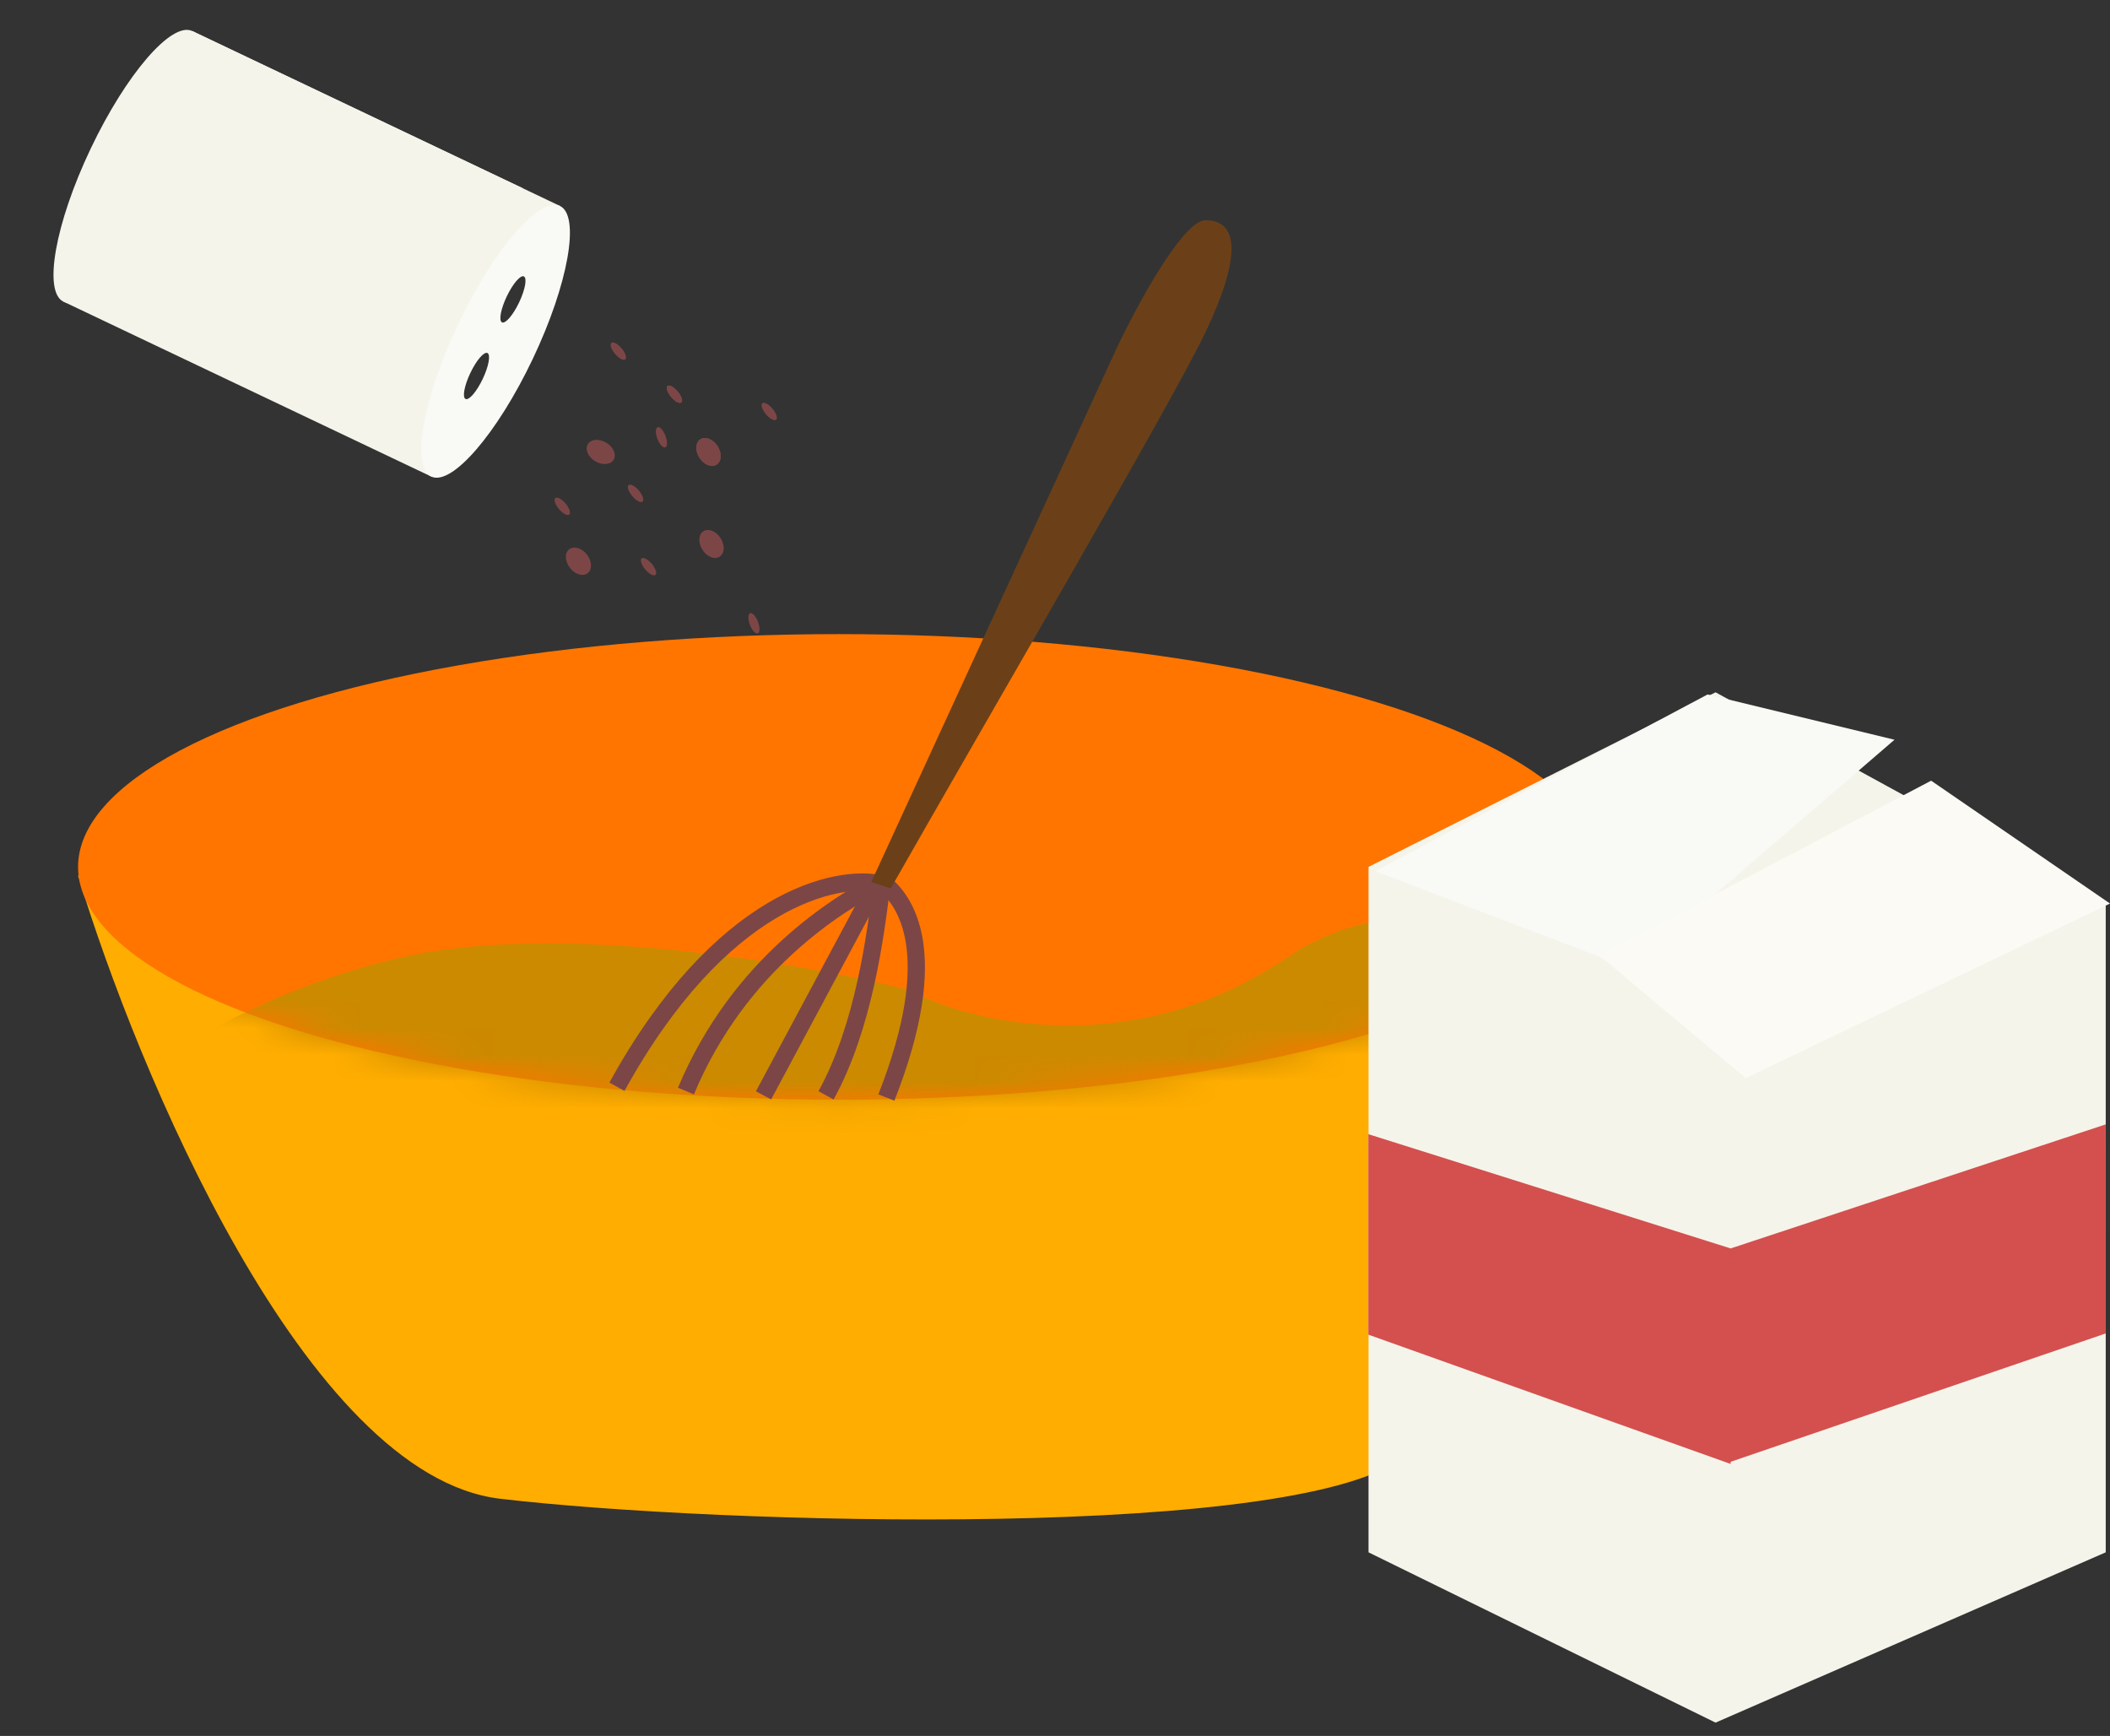 <svg width="79" height="65" viewBox="0 0 79 65" fill="none" xmlns="http://www.w3.org/2000/svg">
<rect x="0" y="0" width="79" height="65" fill="#333333" stroke="none"/>
<path d="M18.722 56.117C11.438 55.255 5.105 39.998 2.922 32.782H59.901C58.7 38.898 55.578 51.788 52.697 54.428C49.095 57.727 26.811 57.075 18.722 56.117Z" fill="#FFAD00"/>
<ellipse cx="31.412" cy="32.459" rx="28.489" ry="8.716" fill="#FF7500"/>
<mask id="mask0_3408_14442" style="mask-type:alpha" maskUnits="userSpaceOnUse" x="2" y="23" width="58" height="19">
<ellipse cx="31.412" cy="32.459" rx="28.489" ry="8.716" fill="#FF7500"/>
</mask>
<g mask="url(#mask0_3408_14442)">
<path d="M15.029 35.849C9.089 37.205 4.591 40.449 3.084 41.902L11.235 48.923L55.705 55.218L64.744 39.481C61.65 36.629 54.01 31.911 48.199 35.849C42.388 39.788 36.308 38.297 33.995 37.06C30.148 36.091 20.969 34.493 15.029 35.849Z" fill="#CC8A00"/>
</g>
<path d="M33.026 33.105C31.331 32.702 26.973 33.654 23.099 40.691" stroke="#7C4647" stroke-width="0.646"/>
<path d="M33.026 33.024C33.914 33.697 35.318 35.672 33.187 41.095" stroke="#7C4647" stroke-width="0.646"/>
<path d="M33.026 33.024C32.784 35.015 32.348 38.432 30.928 41.014" stroke="#7C4647" stroke-width="0.646"/>
<path d="M32.865 33.024L28.587 41.014" stroke="#7C4647" stroke-width="0.646"/>
<path d="M32.945 33.024C31.385 33.858 27.683 36.075 25.682 40.853" stroke="#7C4647" stroke-width="0.646"/>
<path d="M41.823 13.009L32.622 33.024L33.349 33.266C36.846 27.106 43.905 15.027 45.132 12.444C46.665 9.216 46.181 8.247 45.132 8.247C44.293 8.247 42.576 11.422 41.823 13.009Z" fill="#6B4018"/>
<rect x="19.572" y="7.048" width="11.115" height="13.704" transform="rotate(115.438 19.572 7.048)" fill="#F5F4EA"/>
<rect x="20.965" y="7.711" width="2.646" height="15.245" transform="rotate(115.438 20.965 7.711)" fill="#F5F4EA"/>
<rect x="17.282" y="15.454" width="2.646" height="15.245" transform="rotate(115.438 17.282 15.454)" fill="#F5F4EA"/>
<rect x="19.645" y="8.49" width="9.316" height="2.398" transform="rotate(115.438 19.645 8.49)" fill="#F5F4EA"/>
<path fill-rule="evenodd" clip-rule="evenodd" d="M16.145 17.844C15.376 17.478 15.832 14.913 17.163 12.115C18.493 9.317 20.196 7.345 20.965 7.711C21.733 8.076 21.278 10.641 19.947 13.439C18.616 16.238 16.914 18.209 16.145 17.844ZM18.796 12.071C18.924 12.132 19.211 11.796 19.437 11.321C19.663 10.846 19.742 10.411 19.614 10.35C19.486 10.289 19.199 10.625 18.973 11.1C18.747 11.575 18.668 12.01 18.796 12.071ZM18.073 14.189C17.847 14.664 17.56 15 17.431 14.939C17.303 14.878 17.383 14.443 17.609 13.968C17.835 13.493 18.122 13.157 18.25 13.218C18.378 13.279 18.299 13.714 18.073 14.189Z" fill="#F9F9F5"/>
<ellipse cx="4.787" cy="6.229" rx="5.611" ry="1.542" transform="rotate(115.438 4.787 6.229)" fill="#F5F4EA"/>
<ellipse cx="22.492" cy="16.923" rx="0.404" ry="0.565" transform="rotate(-58.826 22.492 16.923)" fill="#7C4647"/>
<ellipse cx="26.527" cy="16.923" rx="0.404" ry="0.565" transform="rotate(-32.583 26.527 16.923)" fill="#7C4647"/>
<ellipse cx="26.527" cy="16.923" rx="0.404" ry="0.565" transform="rotate(-32.583 26.527 16.923)" fill="#7C4647"/>
<ellipse cx="21.657" cy="21.014" rx="0.404" ry="0.565" transform="rotate(-37.66 21.657 21.014)" fill="#7C4647"/>
<ellipse cx="26.64" cy="20.368" rx="0.404" ry="0.565" transform="rotate(-32.485 26.64 20.368)" fill="#7C4647"/>
<ellipse cx="23.151" cy="13.147" rx="0.161" ry="0.404" transform="rotate(-40.092 23.151 13.147)" fill="#7C4647"/>
<ellipse cx="23.797" cy="18.473" rx="0.161" ry="0.404" transform="rotate(-40.092 23.797 18.473)" fill="#7C4647"/>
<ellipse cx="21.053" cy="18.958" rx="0.161" ry="0.404" transform="rotate(-40.092 21.053 18.958)" fill="#7C4647"/>
<ellipse cx="24.281" cy="21.217" rx="0.161" ry="0.404" transform="rotate(-40.092 24.281 21.217)" fill="#7C4647"/>
<ellipse cx="28.801" cy="15.407" rx="0.161" ry="0.404" transform="rotate(-40.092 28.801 15.407)" fill="#7C4647"/>
<ellipse cx="24.765" cy="16.375" rx="0.161" ry="0.404" transform="rotate(-20.916 24.765 16.375)" fill="#7C4647"/>
<ellipse cx="28.228" cy="23.338" rx="0.161" ry="0.404" transform="rotate(-20.916 28.228 23.338)" fill="#7C4647"/>
<ellipse cx="25.25" cy="14.761" rx="0.161" ry="0.404" transform="rotate(-40.092 25.25 14.761)" fill="#7C4647"/>
<ellipse cx="25.25" cy="14.761" rx="0.161" ry="0.404" transform="rotate(-40.092 25.25 14.761)" fill="#7C4647"/>
<path d="M51.238 32.459L64.232 25.922L78.84 33.912V58.124L64.232 64.5L51.238 58.124V32.459Z" fill="#F5F4EA"/>
<path fill-rule="evenodd" clip-rule="evenodd" d="M64.797 54.734V54.815L51.232 49.973L51.232 42.467L64.797 46.745L78.84 42.1L78.841 49.928L64.797 54.734Z" fill="#D3504E"/>
<path d="M63.932 26.003L70.931 27.698L61.004 36.253L51.483 32.621L63.932 26.003Z" fill="#F9F9F5"/>
<path d="M72.303 29.231L79 33.831L65.362 40.369L59.874 35.769L72.303 29.231Z" fill="#FBFAF4"/>
</svg>
